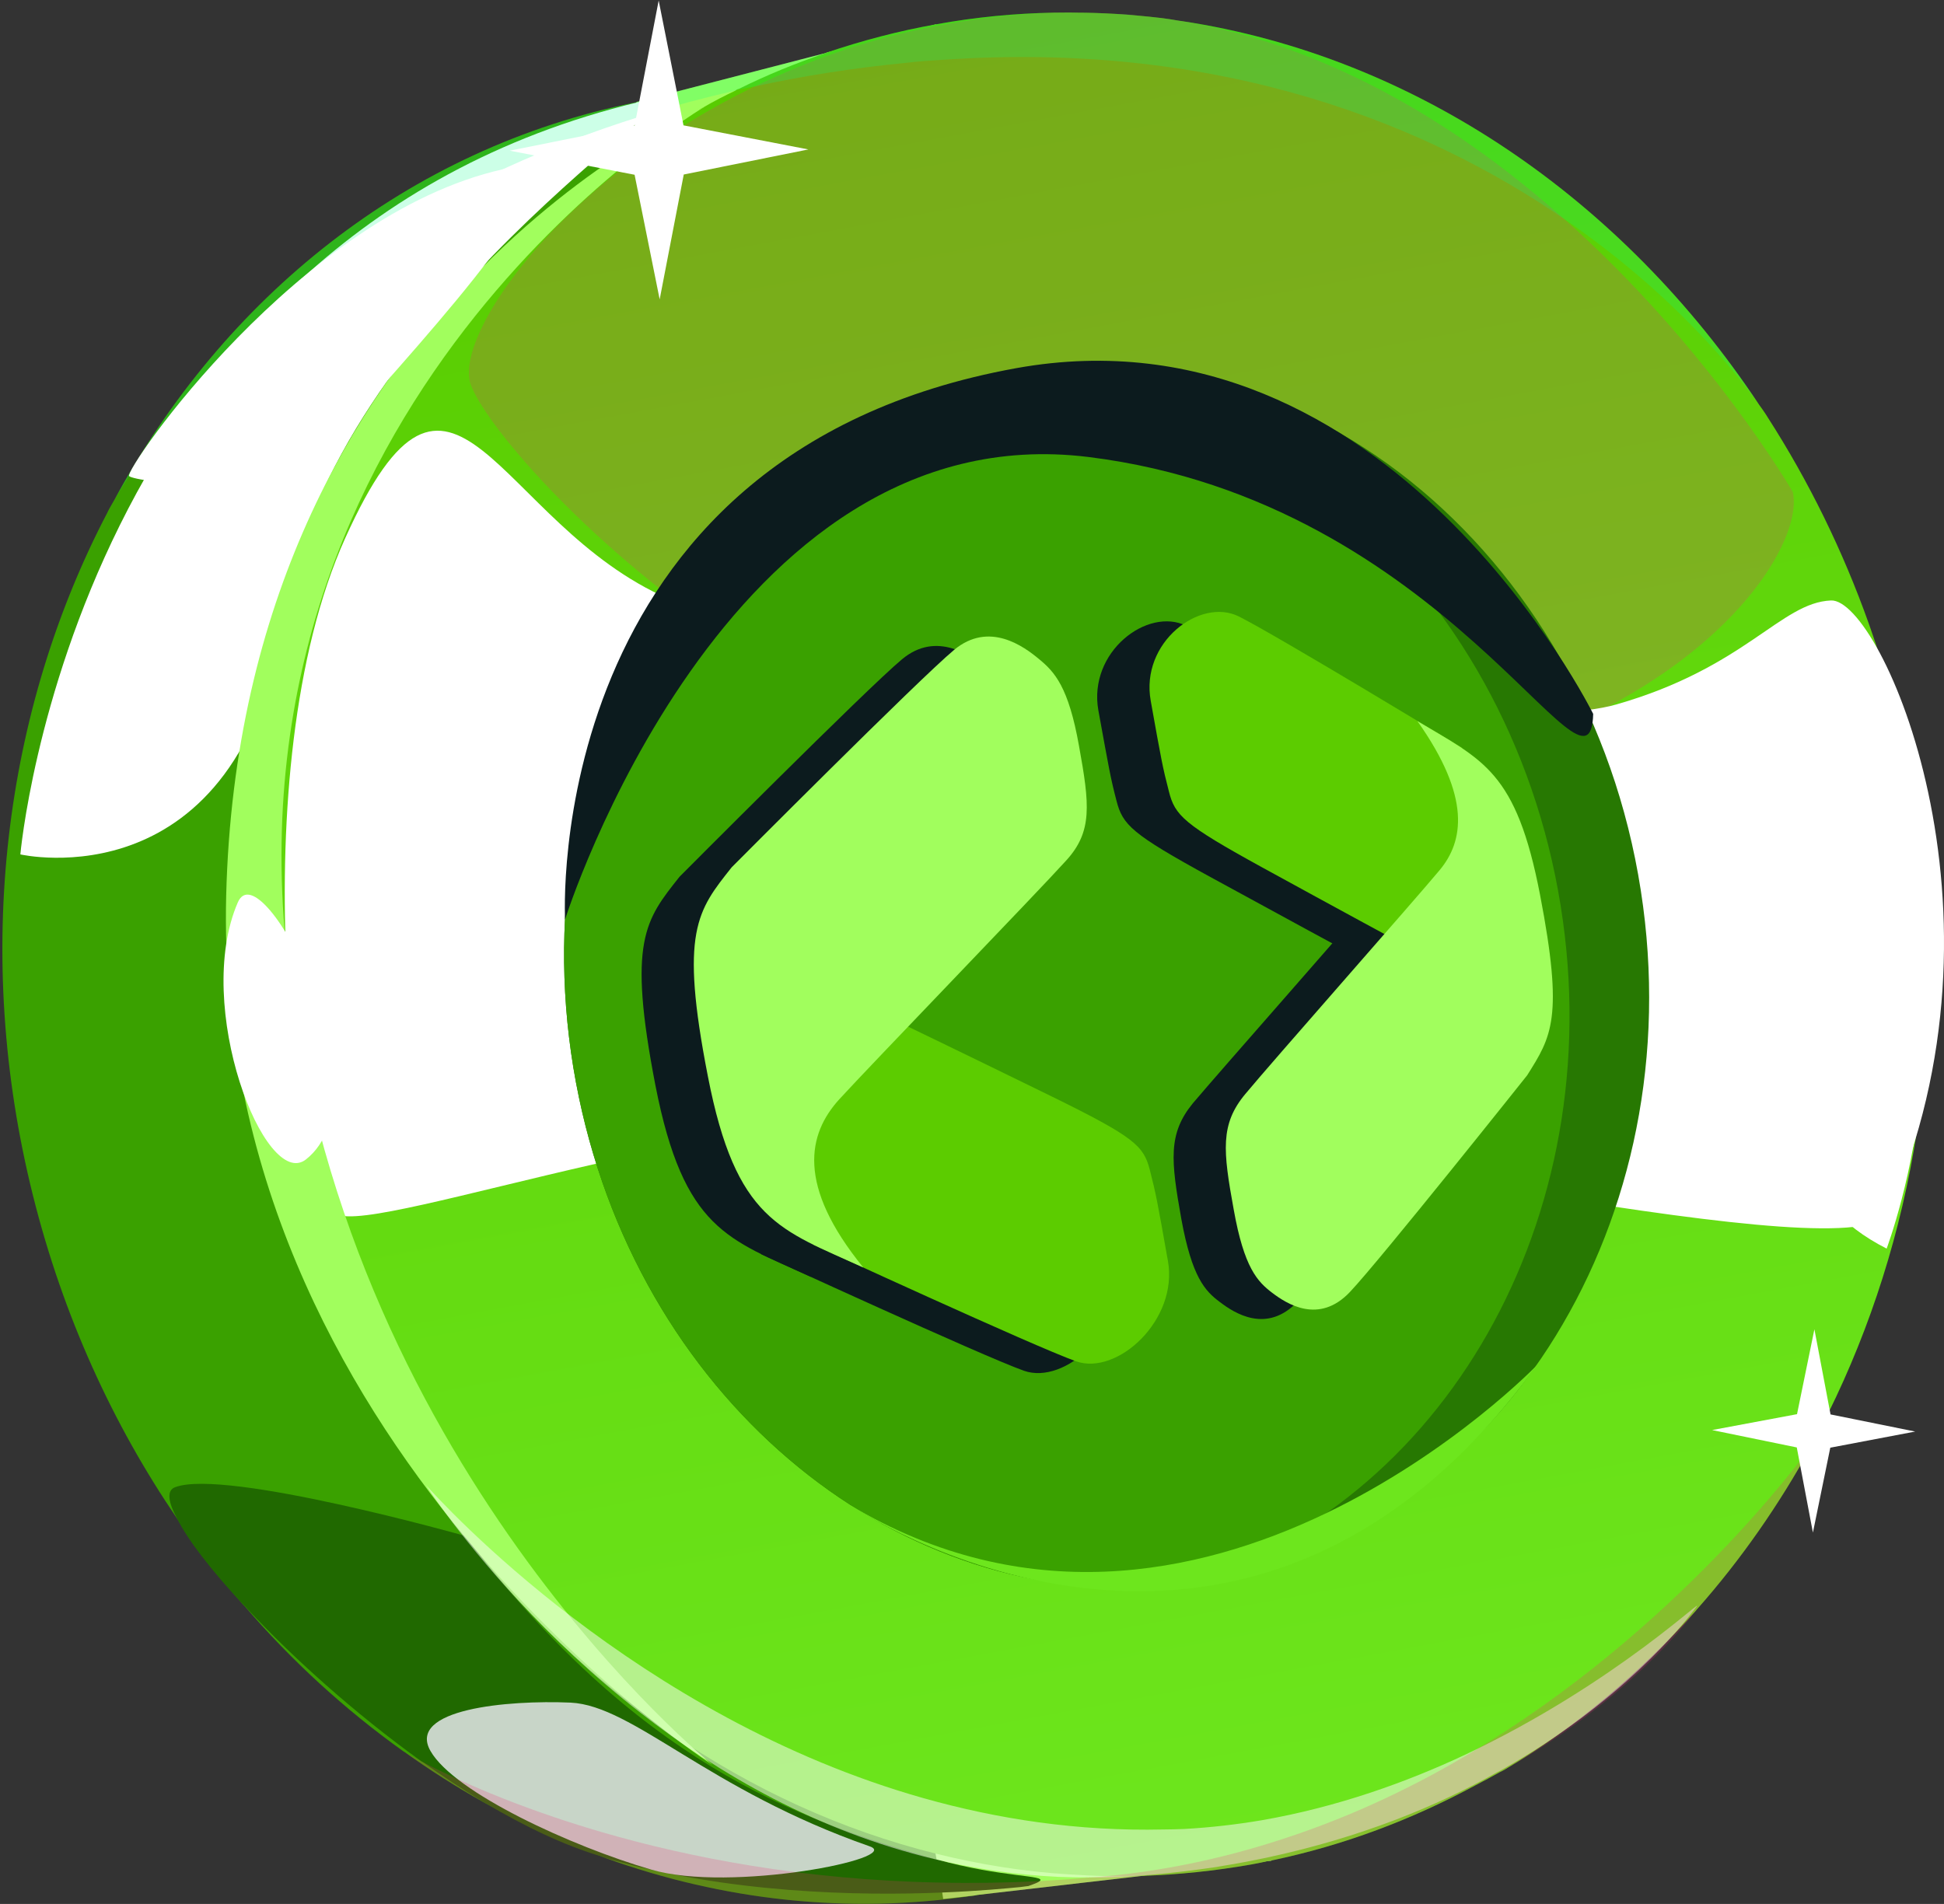 <svg version="1.2" xmlns="http://www.w3.org/2000/svg" viewBox="0 0 783 767" width="783" height="767"><rect x="0" y="0" width="783" height="767" fill="#333333" stroke="none"/><defs><linearGradient id="P" gradientUnits="userSpaceOnUse"/><linearGradient id="g1" x2="1" href="#P" gradientTransform="matrix(-133.112,-740.187,660.828,-118.841,921.575,675.974)"><stop stop-color="#6de61d"/><stop offset="1" stop-color="#58cc00"/></linearGradient></defs><style>.a{fill:#3aa100}.b{fill:#a1fe5d}.c{fill:url(#g1)}.d{opacity:.2;mix-blend-mode:multiply;fill:#f12974}.e{mix-blend-mode:soft-light;fill:#fff}.f{fill:#277802}.g{fill:#fff}.h{fill:#206900}.i{opacity:.5;mix-blend-mode:soft-light;fill:#fff}.j{fill:#6de61d}.k{fill:#0c1b1e}.l{mix-blend-mode:soft-light;fill:#c8d5c8}.m{opacity:.8;mix-blend-mode:multiply;fill:#d13055}.n{opacity:.2;mix-blend-mode:multiply;fill:#00fe8b}.o{fill:#5ccc00}</style><path class="a" d="m13.3 481.7c12.1 48.4 32.2 92.2 58 130 8.3 12.2 17.1 23.8 26.7 34.8 0 0.1 0.1 0 0.1 0 19.3 22.6 41 42.3 64.2 58.9 0.1 0.1 0.5 0.3 0.8 0.5 10.2 7.3 20.6 13.9 31.3 19.9q0.5 0.3 1.1 0.6c15.1 8.4 30.8 15.6 46.9 21.5 0.4 0.2 0.9 0.4 1.4 0.5 0 0 0.1 0 0.1 0.1 47.1 17 97.7 22.8 148.6 15.1l1-0.2c2.3-0.3 4.5-0.7 6.8-1.1 3.5-0.7 7.2-1.4 10.7-2.1 1.8-0.5 3.8-0.9 5.6-1.3 1.7-0.4 3.4-0.8 5-1.3 2-0.4 3.8-1 5.8-1.5 1.1-0.3 2.2-0.7 3.3-1 16.5-4.7 32.3-10.9 47.4-18.3 9.9-4.8 19.5-10.3 28.8-16.1 106.4-67.9 171.3-204.8 151.3-354.9-3.6-26.8-9.6-52.7-18-77.3-41.9-124.5-140.1-218.4-257.1-245.4-26.2-6.1-53.3-8.7-80.7-7.5q-1.4 0-2.8 0.1c-0.6 0-1.4 0-2 0.1-10.9 0.7-22 1.9-32.9 3.8l-2.3 0.4c-2 0.3-4.1 0.7-6.1 1.2-92.4 18.5-166.3 78.9-210.2 160.1-0.9 1.5-1.5 2.7-2 3.5-0.6 1.1-0.8 1.6-0.8 1.6-41.7 79.7-54.4 177.7-30 275.3z"/><path class="b" d="m379.9 765l12.6-1.4 1-0.2 66.5-7.7 1.5-0.2 29.6-3.4 0.4-0.1 19.3-2.3 1.3-0.1-0.2-1.4-1.1-5.5-1.7-9.4-2.2-12.6-73.8-403.6-50-274-3.5-19-2.4-13.6-0.2-0.7-44.1 11.4c-0.1 0.1-0.1 0.1-0.1 0.1l-76.5 19.8 0.1 0.3 1 5.7 0.3 1.6 1.2 7.8 0.7 3.7 0.1 0.9 33.6 196.3 79.7 467 3.8 22.3 0.4 2.2 0.1 0.9 1.4 8.6 0.8 4z"/><path class="c" d="m114.8 463.5c11.6 50 31.5 95.2 57.5 134.2 0 0 0 0 0.1 0.1 0 0.1 0 0.2 0.2 0.4 0.1 0 0.1 0 0 0.1 0.9 1.4 3.6 5.5 8.1 11.6 2 3 4.3 6 6.5 8.8 21 27.6 45.3 51.6 71.9 71.4q5.5 4.3 11.2 8.2c32.9 22.6 68.8 39 106.5 48.4 17.6 4.4 35.6 7.3 53.9 8.4 5 0.3 10 0.6 15 0.7h0.1c4.2 0.1 8.4 0.1 12.6-0.1q0.8 0 1.6 0c14.6-0.5 29.3-2 44-4.6 2.3-0.4 4.6-0.9 6.8-1.4l1.3-0.2c29.2-6.1 56.6-16.5 82-30.2q5.2-2.7 10-5.4c0.7-0.3 1.4-0.7 2.1-1.1 28.7-17.1 54.5-38.9 77-64.1 0.1-0.2 0.3-0.4 0.4-0.5 17.6-19.9 33-42 46.1-65.9v-0.1c36.7-67.6 54.4-150.1 44.6-237.3-7.4-65.3-29.4-125.5-62.2-176.6 0 0-1.1-1.9-3.6-5.3-55.1-83-138.7-140.3-232.5-154.5-0.2 0-0.5-0.1-0.8-0.1-5.5-1-11.2-1.6-16.8-2.1-3.1-0.3-6-0.5-9-0.7-5.4-0.3-10.6-0.5-15.8-0.5-3-0.1-6.2 0-9.2 0-15.7 0.3-31.5 1.8-47.4 4.7-15.2 2.7-29.9 6.6-44.1 11.4-0.1 0.1-0.1 0.1-0.1 0.1-12.2 4.1-23.9 8.9-35.2 14.5-0.5 0.1-1 0.3-1.4 0.7-4.4 2.1-8.7 4.3-13 6.8-0.2 0.1-0.4 0.2-0.7 0.3-7.9 4.5-15.8 9.3-23.3 14.4-121 82.1-181.7 244.1-144.4 405.5z"/><path class="d" d="m189.6 154.9c5.4 15.2 44.4 62.3 103.7 102.5 38.9 26.5 86.6 50 139.8 59.7 22.5 4.1 46 5.8 70.4 4.3 58.6-3.8 103.4-16.8 136.7-32.9 62.7-30.6 85.8-73.5 81.9-90.3 0 0-33.2-57.6-92.1-110-40.4-35.9-92.7-69.3-154-79.7-0.2 0-0.5-0.1-0.8-0.1-5.5-1-11.2-1.6-16.8-2.1-2-0.2-4.1-0.5-6.2-0.6-0.9 0-1.8-0.1-2.8-0.1-5.4-0.3-10.6-0.5-15.8-0.5-3-0.1-6.2 0-9.2 0-16.4 0.6-32.2 2.4-47.2 5.4-26.9 5-51.3 13.7-73.1 24.3-0.6 0.1-1.1 0.4-1.7 0.8-15.6 7.6-30 16.4-42.7 25.5-6.1 4.3-11.8 8.8-17.1 13.2-5.9 5-12.2 10.8-18.6 17.2-26.1 26.9-38.4 52.2-34.4 63.4z"/><path class="e" d="m760.6 488.4c-10.9 24.8-241.8-29.5-348.2-39.1-107.4-9.7-260.5 48.6-276.9 39.8-16.4-8.8-38.8-178.3 3.5-272.2 43.5-96.6 60.3-6.1 130.4 24.4 69.1 30.2 329.6 57.4 381.6 42.5 52.1-14.9 66.3-41.1 86.5-41.9 20.1-0.9 76.6 125.2 23.1 246.5z"/><path class="f" d="m233.2 442.2c26.1 124.4 130.4 207.2 238.4 196.6 5.2-0.5 10.4-1.1 15.7-2.1 113.6-20.4 192-139.6 174.5-271.6-18.3-138.2-134-237.2-257.6-215-5.7 1.1-11.3 2.4-16.8 3.9-113.7 30.9-181.4 158.3-154.2 288.2z"/><path class="a" d="m233.2 442.2c26.1 124.4 130.4 207.2 238.4 196.6 105.1-27.6 175.4-141.9 157.9-267.9-18.2-131.6-124.8-227.7-242.1-216.9-113.7 30.9-181.4 158.3-154.2 288.2z"/><path class="g" d="m773.8 436.4c2.9-45.1-89.8 27.9-13.9 66.6 0 0 11.5-30.8 13.9-66.6z"/><path class="e" d="m262.5 39.9c27.7-7.6-129.1 86.4-147.9 207.7-18.2 116.9-106.4 96.6-106.4 96.6 0 0 22.1-252.3 254.3-304.3z"/><path class="h" d="m71.3 611.7c4.4 8.8 13.9 21 26.7 34.8 0 0.1 0.1 0 0.1 0 18.7 20.3 44.4 43.5 71.7 63.1l0.4 0.2c8 5.7 16 11 24.2 16q0.5 0.3 1.1 0.6c15.9 9.4 31.9 17.1 46.9 21.5 0.4 0.2 0.9 0.4 1.4 0.5 0 0 0.1 0 0.1 0.1 49.4 14.3 102.2 15.3 135.6 13.9 15.1-0.6 26.3-1.7 31.5-2.2 2.1-0.3 3.2-0.4 3.2-0.4 1-0.4 1.8-0.6 2.4-0.9 1.1-0.4 1.8-0.8 2.2-1.1 2.7-2.5-15-1.3-41.8-8.8-57-16-121-40-189.8-130.3 0 0-96.4-27.2-116.6-19.6-3.5 1.2-3 5.8 0.7 12.6z"/><path class="b" d="m283.8 43c0 0-186.8 79.2-192.7 317.9-5.4 221.2 195.9 350.1 195.9 350.1 0 0-151.7-122.3-171.9-330.8-21.7-224.5 168.7-337.2 168.7-337.2z"/><path class="g" d="m95.8 363.5c9.5-21.8 61 77.3 27.4 103.6-16.4 12.8-45.6-61.7-27.4-103.6z"/><path class="i" d="m171.6 598.3c0.9 1.4 3.6 5.5 8.1 11.6 12.8 17.3 39.6 50.1 78.4 80.2 31.6 24.7 71.3 47.6 118.1 58.8 15.9 3.8 32.6 6.4 50.2 7.2 3.8 0.1 7.7 0.3 11.7 0.2 0.1 0.1 0.3 0.1 0.5 0 6.1 0.1 12.4-0.1 18.8-0.6 1 0 2.1-0.1 3.1-0.2q1.3-0.1 2.6-0.2c9.2-0.8 18.3-1.9 27-3.2l0.4-0.1c7-1.1 13.8-2.4 20.4-3.8 37.1-8 67.8-20.5 92.2-34.3 0.7-0.3 1.4-0.7 2.1-1.1 48.3-27.3 72.7-58.4 77-64.1 0.1-0.2 0.3-0.4 0.4-0.5 0.2-0.3 0.3-0.4 0.3-0.4 6.2-7.3-31.4 30.1-92.8 59.1-23.4 11-51.4 21.1-82 26.4-10.1 1.7-20.4 2.9-31 3.5-2.8 0.1-5.6 0.2-8.4 0.2-34.6 0.8-66.9-4.2-96.7-12.6-115.7-32.7-193.8-118.8-200.4-126.1z"/><path class="j" d="m619.1 549.9c0 0-135.5 141-276.9 56.3 0 0 157.5 108 276.9-56.3z"/><path class="k" d="m641.7 287.6c-1.1 43.4-58.8-85.6-203.3-103.5-146.5-18.1-210.8 186.3-210.8 186.3 0 0-10.4-187.4 181.8-222.1 150.2-27 232.3 139.3 232.3 139.3z"/><path class="g" d="m356.7 337.7c0 0 20.6 8.8 6 32.5-14.5 23.6-68.3 15.1-76.5 2.8-8.3-12.3 45-31.1 70.5-35.3z"/><path class="l" d="m350.3 743.8c13.8 4.8-56.1 18.7-87.9 9.4-32-9.3-79.4-31-89-47.8-9.7-16.9 31.1-20.6 56.4-19.5 25.3 1.2 55.2 35.1 120.5 57.9z"/><path class="k" d="m301 401.1l-4.9 76.8 10.6 27.4c0 0 88.8 40.9 105.7 46.9 16.6 5.9 41.3-16.7 37-40.5-4.3-23.7-4.9-27-7.3-36.7-2.5-9.7-6.2-13.2-39.5-29.5-34.4-16.8-63.4-30.8-63.4-30.8z"/><path class="k" d="m273.7 353.2c0 0 75.3-75.7 89.6-87.6 14-11.7 28.1-1.4 34.3 3.8 6.2 5.1 11.7 11.1 16 34.9 4.3 23.7 5.4 34.5-5.2 46.2-10.8 11.9-79 82.6-91.5 96.2-12.6 13.8-17.2 34.5 9.8 67.7-33.4-15.2-51.3-18.9-62.7-77.1-11.3-58.3-4.1-66.7 9.7-84.1z"/><path class="k" d="m574.1 396.2l2.3-66.9-8.7-24.3c0 0-74.5-45.2-89.9-52.9-15.6-7.7-39.6 10.5-35.4 34.1 4.3 23.5 4.8 26.8 7.3 36.4 2.5 9.7 6 13.3 37.8 30.7 30.9 16.9 55.7 30.3 55.7 30.3z"/><path class="k" d="m594.1 436.9c0 0-59.1 74.4-71.4 87.4-12.5 13.2-25.5 4.7-31.4 0.2-5.9-4.4-11.2-9.9-15.5-33.5-4.2-23.6-5.4-34.3 4.7-46.6 10.1-12 68.5-78.2 78.3-90 9.7-11.6 12.9-29.3-8.9-60.1 26.3 15.8 39.8 20.1 49.4 70 9.6 49.8 4.5 57.1-5.2 72.6z"/><path class="m" d="m44.1 204.8c0.7-1.2 1.3-2.3 2-3.5-0.9 1.5-1.5 2.7-2 3.5z"/><path class="n" d="m46.1 201.3c5.7-9.8 20.8-33.3 48.7-60.2 0.1-0.2 0.2-0.2 0.3-0.3 33.7-32.5 86-69.8 162.3-93.7 1-0.5 2.1-0.8 3.2-1.1 11.3-3.5 23.2-6.7 35.6-9.5 1.1-0.4 2.2-0.6 3.4-0.8 1.5-0.4 3-0.6 4.5-0.9 19.2-4.2 39.5-7.4 61-9.5 4.9-0.6 9.7-0.9 14.5-1.2 113.6-7.9 196.3 26.9 250.4 64.1 44.3 30.3 69.6 62.4 78.5 74.8-55.1-83-138.7-140.3-232.5-154.5-0.2 0-0.5-0.1-0.8-0.1-5.5-1-11.2-1.6-16.8-2.1-2-0.2-4.1-0.5-6.2-0.6-0.9 0-1.8-0.1-2.8-0.1-5.4-0.3-10.6-0.5-15.8-0.5-3-0.1-6.2 0-9.2 0-15.7 0.3-31.5 1.8-47.4 4.7-15.2 2.7-29.9 6.6-44.1 11.4-0.1 0.1-0.1 0.1-0.1 0.1l-76.5 19.8v0.1c-92.4 18.5-166.2 78.9-210.2 160.1z"/><path class="d" d="m163.1 705.9c10.2 7.3 20.6 13.9 31.3 19.9q0.5 0.3 1.1 0.6c15.9 9.4 31.9 17.1 46.9 21.5 0.4 0.2 0.9 0.4 1.4 0.5 0 0 0.1 0 0.1 0.1 47.1 17 97.7 22.8 148.6 15.1l1-0.2 66.5-7.7c14.6-0.5 29.3-2 44-4.6 2.3-0.4 4.6-0.9 6.8-1.4l1.3-0.1v-0.1c29.2-6.1 56.6-16.5 82-30.2q5.2-2.7 10-5.4c0.7-0.3 1.4-0.7 2.1-1.1 48.3-27.3 72.7-58.4 77-64.1 0.1-0.2 0.3-0.4 0.4-0.5 17.6-19.9 33-42 46.1-65.9-2.5 3.3-53.7 74.4-138.6 124.6-24.1 14.3-50.9 26.8-80.3 35.8-20.4 6.3-42.1 10.9-65 13.1h-0.1c-2.1 0.2-4.1 0.4-6.1 0.5-0.2 0.1-0.4 0.1-0.5 0-5.9 0.6-11.7 1-17.5 1.3q-1.4 0.1-2.8 0.2c-13.8 0.7-27.2 0.9-40.1 0.6-109.8-2.1-184.5-36-208.5-48.6l-0.4-0.2c-3.1-1.7-5.4-2.9-6.7-3.7z"/><path class="g" d="m202.5 68.2c40.5-9-33 69.1-61.3 102-28.1 32.7-86.9 23.9-89.2 21.6-2.2-2.3 68.6-105.2 150.5-123.6z"/><path class="o" d="m322.1 397.3l-5 76.8 10.7 27.4c0 0 88.7 40.9 105.6 46.9 16.6 5.9 41.3-16.7 37-40.5-4.2-23.7-4.8-27-7.3-36.7-2.5-9.6-6.1-13.1-39.5-29.5-34.3-16.8-63.4-30.8-63.4-30.8z"/><path class="b" d="m294.7 349.4c0 0 75.3-75.7 89.6-87.6 14.1-11.7 28.1-1.4 34.3 3.8 6.2 5.1 11.8 11.2 16 34.9 4.3 23.7 5.5 34.5-5.2 46.2-10.7 11.9-79 82.6-91.4 96.2-12.6 13.9-17.3 34.5 9.7 67.7-33.4-15.2-51.3-18.8-62.6-77.1-11.4-58.3-4.2-66.7 9.6-84.1z"/><path class="o" d="m595.2 392.4l2.3-66.9-8.7-24.3c0 0-74.5-45.2-89.9-52.9-15.6-7.7-39.7 10.5-35.4 34.1 4.2 23.5 4.8 26.8 7.3 36.4 2.4 9.7 6 13.3 37.7 30.7 31 17 55.8 30.4 55.8 30.4z"/><path class="b" d="m615.1 433.2c0 0-59.1 74.3-71.4 87.3-12.5 13.2-25.5 4.7-31.3 0.3-5.9-4.5-11.3-10-15.5-33.6-4.3-23.6-5.5-34.3 4.7-46.5 10-12.1 68.4-78.3 78.2-90.1 9.7-11.6 12.9-29.3-8.9-60.1 26.4 15.8 39.8 20.1 49.4 70 9.6 49.8 4.6 57.1-5.2 72.7z"/><path class="g" d="m265.7 120.6l-10.1-50.2-50.3-9.7 50.3-10.1 9.7-50.4 10 50.3 50.3 9.7-50.2 10.1z"/><path class="g" d="m730.2 617.4l-6.5-34.3-34.1-7 34.2-6.4 7-34.2 6.5 34.3 34.1 6.9-34.2 6.5z"/></svg>
